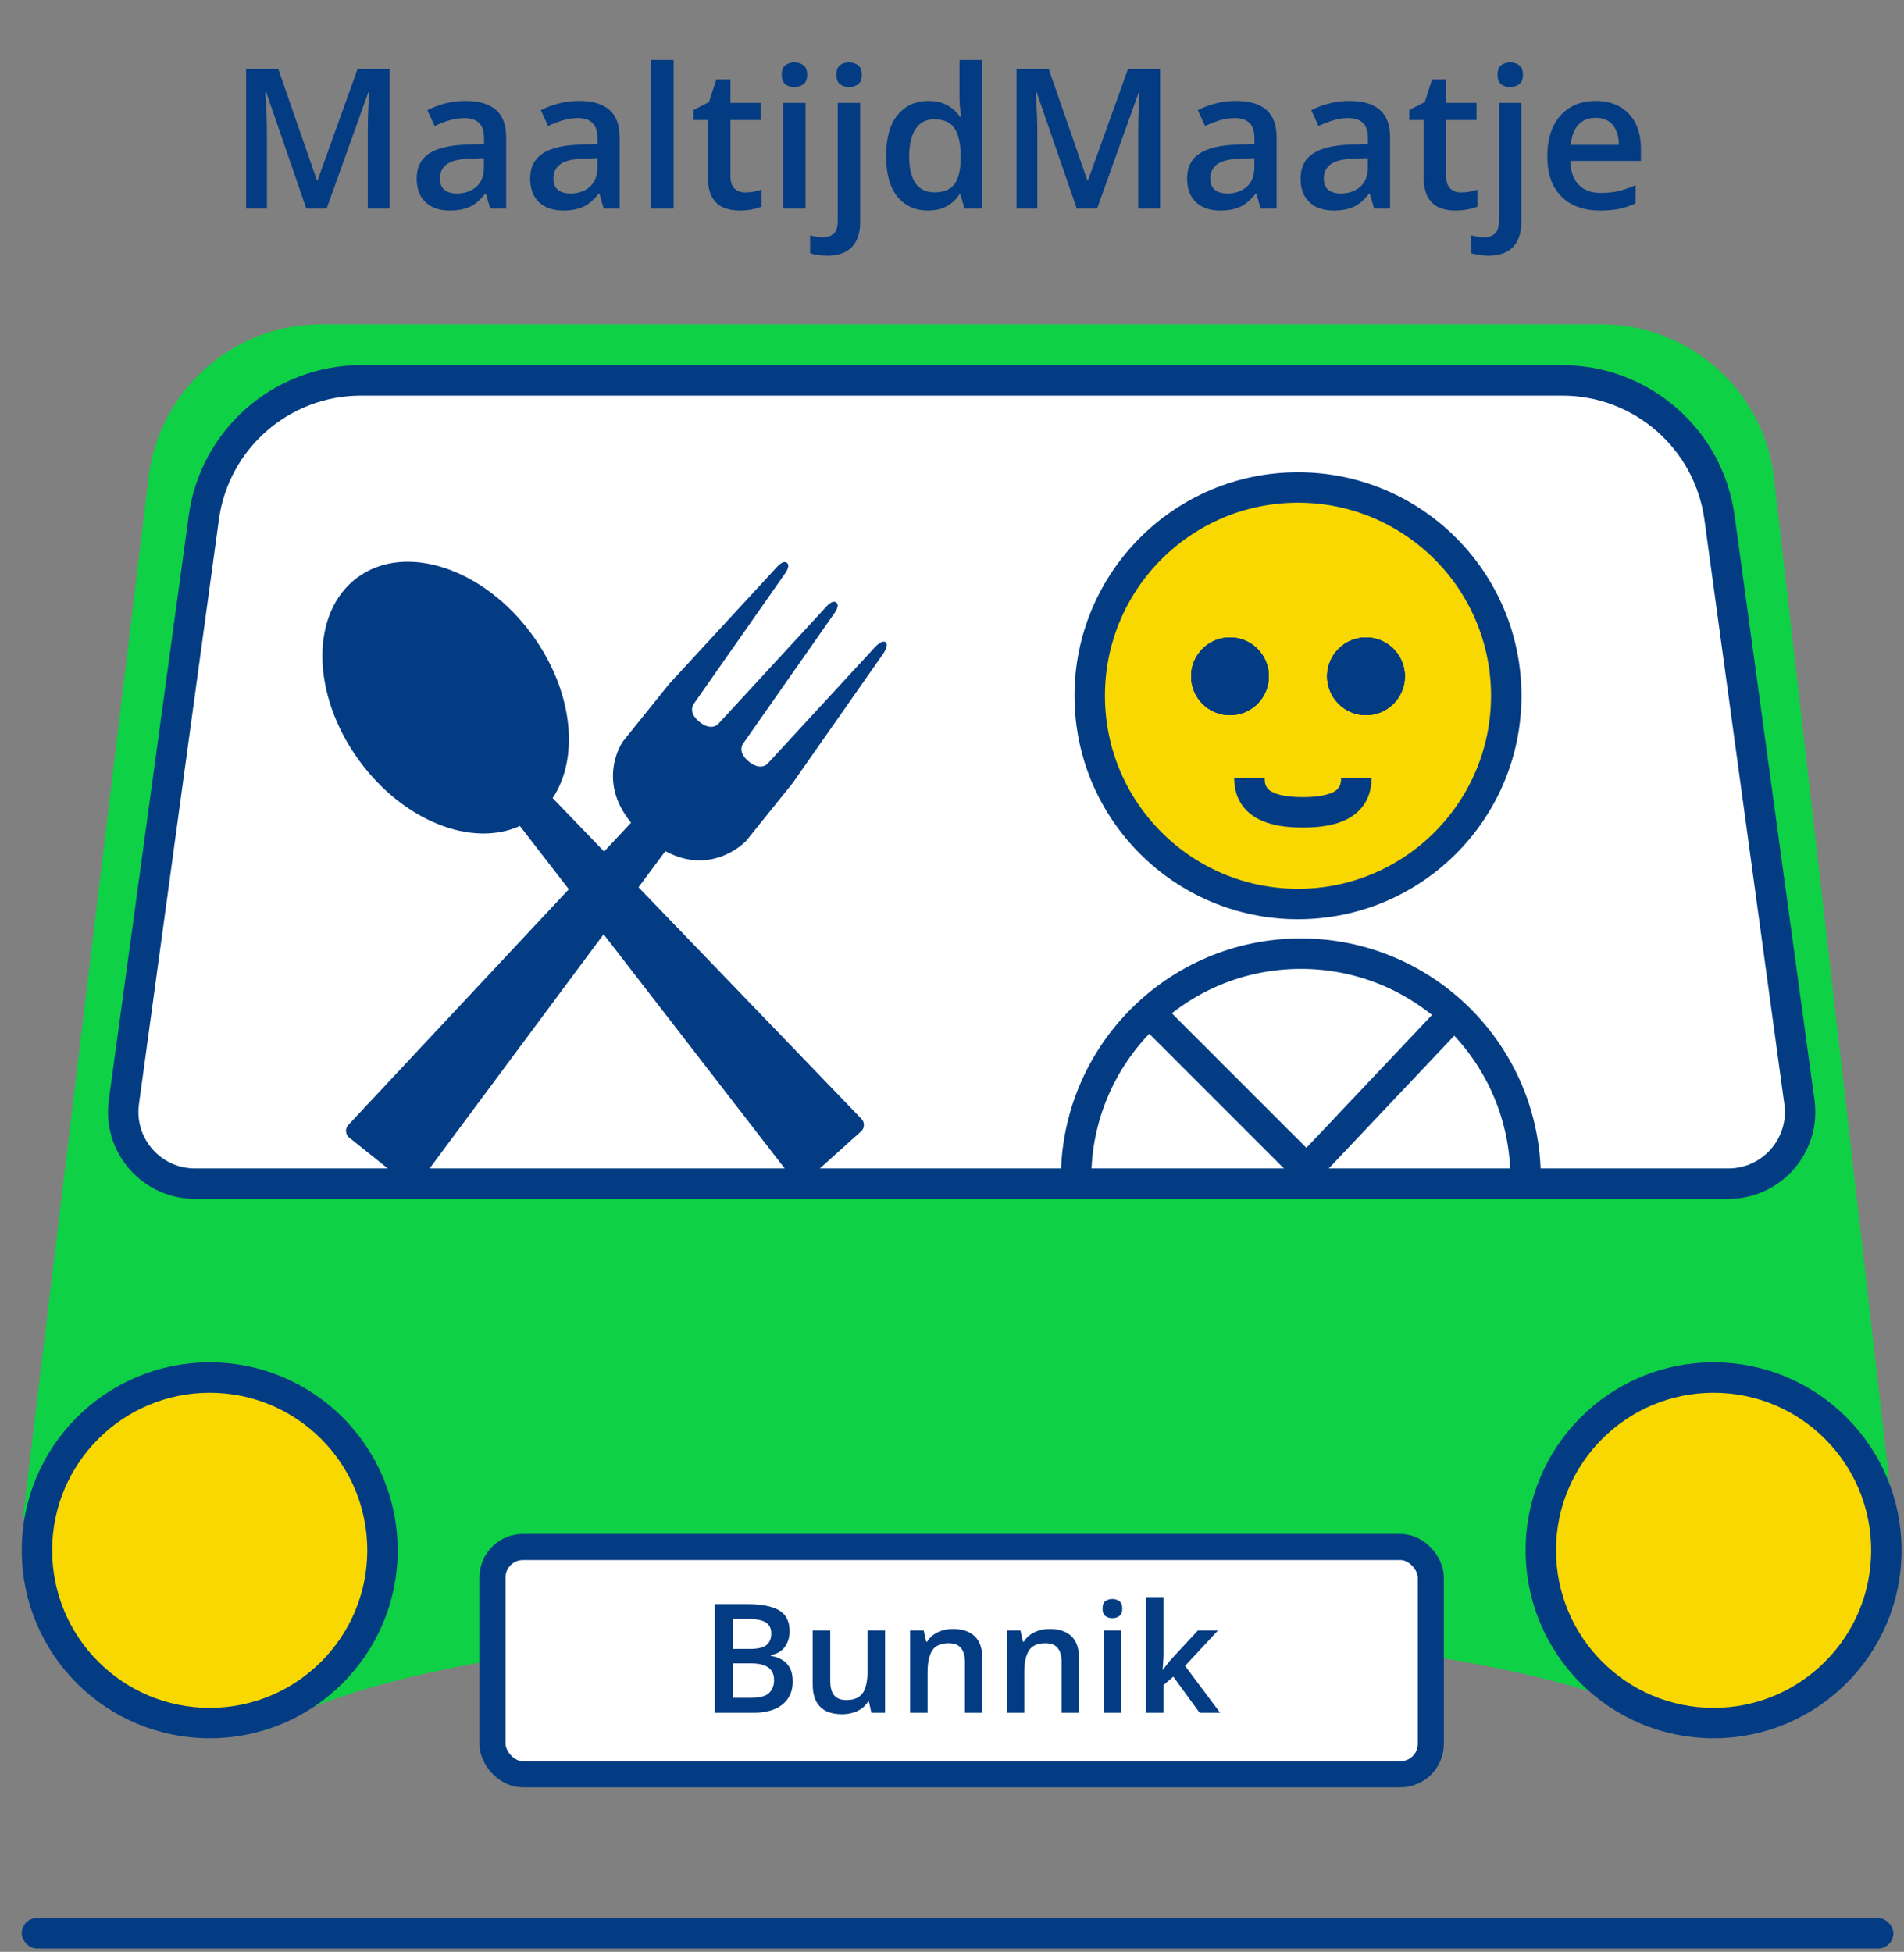 <svg width="438" height="449" viewBox="0 0 438 449" fill="none" xmlns="http://www.w3.org/2000/svg">
<rect x="0" y="0" width="438" height="449" fill="#808080" stroke="none"/>
<path fill-rule="evenodd" clip-rule="evenodd" d="M73.89 74.606C53.654 74.606 36.606 89.719 34.179 109.808L5.257 349.183C8.693 347.92 12.407 347.231 16.281 347.231C33.934 347.231 48.244 361.541 48.244 379.194C48.244 386.222 45.976 392.72 42.132 397.996H61.531C83.07 383.835 147.681 373.553 224.04 373.553C300.399 373.553 365.01 383.835 386.55 397.996H396.656C391.611 392.213 388.555 384.65 388.555 376.374C388.555 358.202 403.286 343.471 421.458 343.471C426.396 343.471 431.08 344.558 435.283 346.507L408.109 110.04C405.789 89.848 388.695 74.606 368.371 74.606H73.89Z" fill="#0ED145"/>
<path d="M83.048 87.507H359.392C377.639 87.507 393.083 100.983 395.555 119.062L413.945 253.549C415.3 263.458 407.598 272.285 397.597 272.285H44.843C34.841 272.285 27.14 263.458 28.495 253.549L46.884 119.062C49.356 100.983 64.8 87.507 83.048 87.507Z" fill="white" stroke="#043C83" stroke-width="7"/>
<circle cx="48.244" cy="356.632" r="39.744" fill="#F8D800" stroke="#043C83" stroke-width="7"/>
<circle cx="394.196" cy="356.632" r="39.744" fill="#F8D800" stroke="#043C83" stroke-width="7"/>
<path d="M350.952 271.084C350.952 242.528 327.803 219.379 299.247 219.379C270.691 219.379 247.542 242.528 247.542 271.084" stroke="#043C83" stroke-width="7"/>
<path d="M335.507 232.138L300.59 269.07L263.658 232.138" stroke="#043C83" stroke-width="7"/>
<path fill-rule="evenodd" clip-rule="evenodd" d="M127.13 183.589C133.396 174.245 131.784 158.824 122.374 145.959C111.195 130.675 93.242 124.788 82.275 132.81C71.307 140.832 71.48 159.725 82.659 175.009C92.82 188.9 108.575 195.028 119.596 190.008L182.508 271.369C183.219 272.289 184.562 272.411 185.427 271.633L198.073 260.267C198.915 259.511 198.962 258.207 198.177 257.392L127.13 183.589Z" fill="#043C83"/>
<path fill-rule="evenodd" clip-rule="evenodd" d="M176.642 175.602L201.271 148.875C201.271 148.875 202.913 147.079 203.739 147.743C204.566 148.408 203.163 150.397 203.163 150.397L182.32 180.169L171.664 193.417C171.664 193.417 163.992 201.701 153.055 195.798L96.478 271.943C95.803 272.852 94.509 273.02 93.624 272.313L80.349 261.704C79.438 260.976 79.341 259.627 80.137 258.775L145.175 189.247C137.071 179.401 143.275 170.584 143.275 170.584L153.931 157.335L178.559 130.608C178.559 130.608 180.082 128.715 181.028 129.476C181.974 130.237 180.452 132.13 180.452 132.13L159.609 161.902C159.609 161.902 158.086 163.795 160.925 166.078C163.764 168.362 165.286 166.469 165.286 166.469L189.915 139.741C189.915 139.741 191.437 137.849 192.384 138.61C193.33 139.371 191.808 141.264 191.808 141.264L170.964 171.036C170.964 171.036 169.442 172.928 172.281 175.212C175.12 177.495 176.642 175.602 176.642 175.602Z" fill="#043C83"/>
<circle cx="298.591" cy="160.049" r="47.909" fill="#F8D800" stroke="#043C83" stroke-width="7"/>
<circle cx="282.945" cy="155.579" r="8.941" fill="#043C83"/>
<circle cx="282.945" cy="155.579" r="8.941" fill="#043C83"/>
<circle cx="282.945" cy="155.579" r="8.941" fill="#043C83"/>
<circle cx="314.238" cy="155.579" r="8.941" fill="#043C83"/>
<circle cx="314.238" cy="155.579" r="8.941" fill="#043C83"/>
<circle cx="314.238" cy="155.579" r="8.941" fill="#043C83"/>
<path d="M312.002 179.048C312.002 185.22 306.498 186.871 299.709 186.871C292.92 186.871 287.416 185.22 287.416 179.048" stroke="#043C83" stroke-width="7"/>
<rect x="113.29" y="355.872" width="215.86" height="52.285" rx="7" fill="white" stroke="#043C83" stroke-width="6"/>
<path d="M164.45 369.015H171.884C175.108 369.015 177.541 369.482 179.181 370.416C180.822 371.35 181.642 372.962 181.642 375.252C181.642 376.209 181.471 377.075 181.129 377.85C180.799 378.613 180.315 379.246 179.677 379.747C179.039 380.237 178.253 380.567 177.318 380.738V380.909C178.287 381.08 179.147 381.382 179.899 381.815C180.662 382.248 181.26 382.869 181.693 383.678C182.138 384.487 182.36 385.535 182.36 386.822C182.36 388.349 181.995 389.648 181.266 390.719C180.548 391.79 179.517 392.604 178.173 393.163C176.84 393.721 175.256 394 173.422 394H164.45V369.015ZM168.551 379.32H172.482C174.339 379.32 175.626 379.018 176.344 378.414C177.062 377.81 177.421 376.927 177.421 375.765C177.421 374.58 176.994 373.726 176.139 373.202C175.296 372.678 173.952 372.416 172.106 372.416H168.551V379.32ZM168.551 382.635V390.565H172.875C174.789 390.565 176.133 390.195 176.908 389.454C177.683 388.714 178.07 387.711 178.07 386.446C178.07 385.672 177.894 384.999 177.541 384.43C177.199 383.86 176.635 383.421 175.849 383.114C175.062 382.795 174.003 382.635 172.67 382.635H168.551ZM203.603 375.082V394H200.441L199.894 391.454H199.672C199.273 392.103 198.766 392.644 198.151 393.077C197.536 393.499 196.852 393.812 196.1 394.017C195.348 394.234 194.556 394.342 193.725 394.342C192.3 394.342 191.081 394.103 190.067 393.624C189.065 393.134 188.296 392.382 187.76 391.368C187.225 390.354 186.957 389.044 186.957 387.438V375.082H190.99V386.686C190.99 388.155 191.286 389.255 191.879 389.984C192.483 390.713 193.417 391.078 194.682 391.078C195.901 391.078 196.869 390.827 197.587 390.326C198.305 389.824 198.812 389.084 199.108 388.104C199.416 387.124 199.569 385.922 199.569 384.498V375.082H203.603ZM219.223 374.723C221.353 374.723 223.011 375.275 224.196 376.38C225.392 377.474 225.99 379.234 225.99 381.661V394H221.974V382.413C221.974 380.943 221.672 379.844 221.068 379.115C220.465 378.374 219.53 378.004 218.266 378.004C216.431 378.004 215.155 378.568 214.438 379.696C213.731 380.824 213.378 382.459 213.378 384.601V394H209.362V375.082H212.489L213.053 377.645H213.275C213.686 376.984 214.193 376.443 214.796 376.021C215.412 375.589 216.095 375.264 216.847 375.047C217.611 374.831 218.402 374.723 219.223 374.723ZM241.474 374.723C243.604 374.723 245.262 375.275 246.447 376.38C247.643 377.474 248.241 379.234 248.241 381.661V394H244.225V382.413C244.225 380.943 243.923 379.844 243.319 379.115C242.715 378.374 241.781 378.004 240.517 378.004C238.682 378.004 237.406 378.568 236.688 379.696C235.982 380.824 235.629 382.459 235.629 384.601V394H231.613V375.082H234.74L235.304 377.645H235.526C235.937 376.984 236.444 376.443 237.047 376.021C237.663 375.589 238.346 375.264 239.098 375.047C239.861 374.831 240.653 374.723 241.474 374.723ZM257.88 375.082V394H253.864V375.082H257.88ZM255.897 367.835C256.513 367.835 257.042 368.001 257.487 368.331C257.943 368.661 258.17 369.231 258.17 370.04C258.17 370.838 257.943 371.407 257.487 371.749C257.042 372.079 256.513 372.245 255.897 372.245C255.259 372.245 254.718 372.079 254.274 371.749C253.841 371.407 253.625 370.838 253.625 370.04C253.625 369.231 253.841 368.661 254.274 368.331C254.718 368.001 255.259 367.835 255.897 367.835ZM267.655 367.408V380.26C267.655 380.841 267.632 381.479 267.587 382.174C267.541 382.857 267.496 383.501 267.45 384.105H267.536C267.832 383.706 268.185 383.239 268.595 382.704C269.017 382.168 269.416 381.701 269.792 381.302L275.568 375.082H280.182L272.611 383.216L280.678 394H275.961L269.911 385.694L267.655 387.625V394H263.639V367.408H267.655Z" fill="#043C83"/>
<path d="M70.475 48L61.225 21.171H61.027C61.071 21.772 61.122 22.592 61.181 23.632C61.239 24.672 61.291 25.786 61.334 26.972C61.378 28.159 61.4 29.294 61.4 30.378V48H56.61V15.876H64.015L72.914 41.518H73.046L82.252 15.876H89.635V48H84.603V30.114C84.603 29.133 84.618 28.071 84.647 26.928C84.691 25.786 84.735 24.702 84.779 23.676C84.838 22.651 84.882 21.831 84.911 21.215H84.735L75.133 48H70.475ZM107.104 23.215C110.18 23.215 112.501 23.896 114.069 25.258C115.651 26.621 116.442 28.745 116.442 31.63V48H112.772L111.784 44.55H111.608C110.919 45.429 110.209 46.154 109.477 46.726C108.744 47.297 107.895 47.722 106.928 48C105.976 48.293 104.811 48.44 103.434 48.44C101.984 48.44 100.688 48.176 99.545 47.648C98.402 47.106 97.501 46.286 96.842 45.188C96.183 44.089 95.853 42.697 95.853 41.013C95.853 38.508 96.784 36.626 98.644 35.366C100.519 34.106 103.346 33.41 107.125 33.278L111.344 33.124V31.85C111.344 30.166 110.949 28.964 110.158 28.247C109.381 27.529 108.283 27.17 106.862 27.17C105.646 27.17 104.467 27.346 103.324 27.697C102.182 28.049 101.068 28.481 99.984 28.994L98.314 25.346C99.501 24.716 100.849 24.204 102.357 23.808C103.881 23.413 105.463 23.215 107.104 23.215ZM111.322 36.377L108.18 36.486C105.602 36.574 103.793 37.014 102.753 37.805C101.713 38.596 101.193 39.68 101.193 41.057C101.193 42.258 101.552 43.137 102.27 43.693C102.987 44.235 103.932 44.506 105.104 44.506C106.891 44.506 108.371 44.001 109.542 42.99C110.729 41.965 111.322 40.463 111.322 38.486V36.377ZM133.207 23.215C136.283 23.215 138.605 23.896 140.172 25.258C141.754 26.621 142.545 28.745 142.545 31.63V48H138.876L137.887 44.55H137.711C137.023 45.429 136.312 46.154 135.58 46.726C134.848 47.297 133.998 47.722 133.031 48C132.079 48.293 130.915 48.44 129.538 48.44C128.087 48.44 126.791 48.176 125.648 47.648C124.506 47.106 123.605 46.286 122.946 45.188C122.287 44.089 121.957 42.697 121.957 41.013C121.957 38.508 122.887 36.626 124.748 35.366C126.623 34.106 129.45 33.41 133.229 33.278L137.448 33.124V31.85C137.448 30.166 137.052 28.964 136.261 28.247C135.485 27.529 134.386 27.17 132.965 27.17C131.75 27.17 130.57 27.346 129.428 27.697C128.285 28.049 127.172 28.481 126.088 28.994L124.418 25.346C125.604 24.716 126.952 24.204 128.461 23.808C129.984 23.413 131.566 23.215 133.207 23.215ZM137.426 36.377L134.284 36.486C131.706 36.574 129.896 37.014 128.856 37.805C127.816 38.596 127.296 39.68 127.296 41.057C127.296 42.258 127.655 43.137 128.373 43.693C129.091 44.235 130.036 44.506 131.208 44.506C132.995 44.506 134.474 44.001 135.646 42.99C136.833 41.965 137.426 40.463 137.426 38.486V36.377ZM154.96 48H149.774V13.81H154.96V48ZM171.396 44.265C172.069 44.265 172.736 44.206 173.395 44.089C174.054 43.957 174.655 43.803 175.197 43.627V47.539C174.625 47.788 173.886 48 172.978 48.176C172.069 48.352 171.125 48.44 170.143 48.44C168.766 48.44 167.528 48.212 166.43 47.758C165.331 47.29 164.459 46.491 163.815 45.363C163.17 44.235 162.848 42.675 162.848 40.683V27.609H159.53V25.302L163.09 23.479L164.782 18.271H168.034V23.676H174.999V27.609H168.034V40.617C168.034 41.848 168.341 42.763 168.957 43.364C169.572 43.964 170.385 44.265 171.396 44.265ZM185.304 23.676V48H180.141V23.676H185.304ZM182.755 14.36C183.546 14.36 184.228 14.572 184.799 14.997C185.385 15.422 185.678 16.154 185.678 17.194C185.678 18.22 185.385 18.952 184.799 19.392C184.228 19.816 183.546 20.029 182.755 20.029C181.935 20.029 181.239 19.816 180.668 19.392C180.111 18.952 179.833 18.22 179.833 17.194C179.833 16.154 180.111 15.422 180.668 14.997C181.239 14.572 181.935 14.36 182.755 14.36ZM190.27 58.81C189.508 58.81 188.783 58.752 188.095 58.635C187.406 58.532 186.828 58.408 186.359 58.261V54.13C186.857 54.277 187.34 54.387 187.809 54.46C188.278 54.533 188.812 54.57 189.413 54.57C190.365 54.57 191.149 54.306 191.764 53.779C192.394 53.252 192.709 52.248 192.709 50.769V23.676H197.873V51.23C197.873 52.709 197.609 54.02 197.082 55.163C196.569 56.306 195.749 57.199 194.621 57.844C193.507 58.488 192.057 58.81 190.27 58.81ZM192.401 17.194C192.401 16.154 192.68 15.422 193.236 14.997C193.808 14.572 194.503 14.36 195.324 14.36C196.115 14.36 196.796 14.572 197.367 14.997C197.953 15.422 198.246 16.154 198.246 17.194C198.246 18.22 197.953 18.952 197.367 19.392C196.796 19.816 196.115 20.029 195.324 20.029C194.503 20.029 193.808 19.816 193.236 19.392C192.68 18.952 192.401 18.22 192.401 17.194ZM213.451 48.44C210.551 48.44 208.222 47.385 206.464 45.275C204.721 43.151 203.849 40.024 203.849 35.893C203.849 31.718 204.735 28.561 206.508 26.423C208.295 24.284 210.646 23.215 213.561 23.215C214.792 23.215 215.868 23.383 216.791 23.72C217.714 24.043 218.505 24.482 219.164 25.039C219.838 25.595 220.409 26.218 220.878 26.906H221.12C221.046 26.452 220.958 25.8 220.856 24.951C220.768 24.086 220.724 23.288 220.724 22.556V13.81H225.91V48H221.867L220.944 44.682H220.724C220.285 45.385 219.728 46.023 219.054 46.594C218.395 47.15 217.604 47.597 216.681 47.934C215.773 48.271 214.696 48.44 213.451 48.44ZM214.901 44.243C217.113 44.243 218.673 43.605 219.582 42.331C220.49 41.057 220.958 39.145 220.988 36.596V35.915C220.988 33.19 220.548 31.103 219.669 29.653C218.791 28.188 217.187 27.456 214.857 27.456C212.997 27.456 211.576 28.21 210.595 29.719C209.628 31.213 209.145 33.3 209.145 35.981C209.145 38.662 209.628 40.712 210.595 42.133C211.576 43.54 213.012 44.243 214.901 44.243ZM247.707 48L238.456 21.171H238.258C238.302 21.772 238.354 22.592 238.412 23.632C238.471 24.672 238.522 25.786 238.566 26.972C238.61 28.159 238.632 29.294 238.632 30.378V48H233.842V15.876H241.247L250.146 41.518H250.277L259.484 15.876H266.867V48H261.835V30.114C261.835 29.133 261.85 28.071 261.879 26.928C261.923 25.786 261.967 24.702 262.011 23.676C262.069 22.651 262.113 21.831 262.143 21.215H261.967L252.365 48H247.707ZM284.335 23.215C287.411 23.215 289.733 23.896 291.3 25.258C292.882 26.621 293.673 28.745 293.673 31.63V48H290.004L289.015 44.55H288.839C288.151 45.429 287.44 46.154 286.708 46.726C285.976 47.297 285.126 47.722 284.159 48C283.207 48.293 282.042 48.44 280.666 48.44C279.215 48.44 277.919 48.176 276.776 47.648C275.634 47.106 274.733 46.286 274.074 45.188C273.415 44.089 273.085 42.697 273.085 41.013C273.085 38.508 274.015 36.626 275.875 35.366C277.75 34.106 280.578 33.41 284.357 33.278L288.576 33.124V31.85C288.576 30.166 288.18 28.964 287.389 28.247C286.613 27.529 285.514 27.17 284.093 27.17C282.877 27.17 281.698 27.346 280.556 27.697C279.413 28.049 278.3 28.481 277.216 28.994L275.546 25.346C276.732 24.716 278.08 24.204 279.589 23.808C281.112 23.413 282.694 23.215 284.335 23.215ZM288.554 36.377L285.412 36.486C282.833 36.574 281.024 37.014 279.984 37.805C278.944 38.596 278.424 39.68 278.424 41.057C278.424 42.258 278.783 43.137 279.501 43.693C280.219 44.235 281.164 44.506 282.335 44.506C284.123 44.506 285.602 44.001 286.774 42.99C287.96 41.965 288.554 40.463 288.554 38.486V36.377ZM310.438 23.215C313.515 23.215 315.836 23.896 317.404 25.258C318.986 26.621 319.777 28.745 319.777 31.63V48H316.107L315.119 44.55H314.943C314.254 45.429 313.544 46.154 312.812 46.726C312.079 47.297 311.229 47.722 310.263 48C309.311 48.293 308.146 48.44 306.769 48.44C305.319 48.44 304.022 48.176 302.88 47.648C301.737 47.106 300.836 46.286 300.177 45.188C299.518 44.089 299.188 42.697 299.188 41.013C299.188 38.508 300.119 36.626 301.979 35.366C303.854 34.106 306.681 33.41 310.46 33.278L314.679 33.124V31.85C314.679 30.166 314.284 28.964 313.493 28.247C312.716 27.529 311.618 27.17 310.197 27.17C308.981 27.17 307.802 27.346 306.659 27.697C305.517 28.049 304.403 28.481 303.319 28.994L301.649 25.346C302.836 24.716 304.184 24.204 305.692 23.808C307.216 23.413 308.798 23.215 310.438 23.215ZM314.657 36.377L311.515 36.486C308.937 36.574 307.128 37.014 306.088 37.805C305.048 38.596 304.528 39.68 304.528 41.057C304.528 42.258 304.887 43.137 305.604 43.693C306.322 44.235 307.267 44.506 308.439 44.506C310.226 44.506 311.706 44.001 312.877 42.99C314.064 41.965 314.657 40.463 314.657 38.486V36.377ZM336.059 44.265C336.732 44.265 337.399 44.206 338.058 44.089C338.717 43.957 339.318 43.803 339.86 43.627V47.539C339.289 47.788 338.549 48 337.641 48.176C336.732 48.352 335.788 48.44 334.806 48.44C333.429 48.44 332.191 48.212 331.093 47.758C329.994 47.29 329.123 46.491 328.478 45.363C327.833 44.235 327.511 42.675 327.511 40.683V27.609H324.193V25.302L327.753 23.479L329.445 18.271H332.697V23.676H339.662V27.609H332.697V40.617C332.697 41.848 333.004 42.763 333.62 43.364C334.235 43.964 335.048 44.265 336.059 44.265ZM342.365 58.81C341.603 58.81 340.878 58.752 340.189 58.635C339.501 58.532 338.922 58.408 338.454 58.261V54.13C338.952 54.277 339.435 54.387 339.904 54.46C340.373 54.533 340.907 54.57 341.508 54.57C342.46 54.57 343.244 54.306 343.859 53.779C344.489 53.252 344.804 52.248 344.804 50.769V23.676H349.967V51.23C349.967 52.709 349.704 54.02 349.176 55.163C348.664 56.306 347.843 57.199 346.715 57.844C345.602 58.488 344.152 58.81 342.365 58.81ZM344.496 17.194C344.496 16.154 344.774 15.422 345.331 14.997C345.902 14.572 346.598 14.36 347.418 14.36C348.209 14.36 348.891 14.572 349.462 14.997C350.048 15.422 350.341 16.154 350.341 17.194C350.341 18.22 350.048 18.952 349.462 19.392C348.891 19.816 348.209 20.029 347.418 20.029C346.598 20.029 345.902 19.816 345.331 19.392C344.774 18.952 344.496 18.22 344.496 17.194ZM367.062 23.215C369.23 23.215 371.09 23.662 372.643 24.555C374.196 25.449 375.39 26.716 376.225 28.356C377.06 29.997 377.477 31.96 377.477 34.245V37.014H361.239C361.298 39.372 361.928 41.188 363.129 42.463C364.345 43.737 366.044 44.374 368.227 44.374C369.779 44.374 371.171 44.228 372.401 43.935C373.646 43.627 374.928 43.181 376.247 42.595V46.791C375.031 47.363 373.793 47.78 372.533 48.044C371.273 48.308 369.765 48.44 368.007 48.44C365.619 48.44 363.517 47.978 361.701 47.055C359.899 46.118 358.485 44.726 357.46 42.88C356.449 41.035 355.944 38.742 355.944 36.003C355.944 33.278 356.405 30.964 357.328 29.06C358.251 27.155 359.547 25.705 361.217 24.709C362.887 23.713 364.835 23.215 367.062 23.215ZM367.062 27.104C365.436 27.104 364.118 27.631 363.107 28.686C362.111 29.741 361.525 31.286 361.349 33.322H372.423C372.409 32.106 372.204 31.03 371.808 30.092C371.427 29.155 370.841 28.422 370.05 27.895C369.274 27.368 368.278 27.104 367.062 27.104Z" fill="#043C83"/>
<rect x="5" y="441.24" width="430.559" height="7" rx="3.5" fill="#043C83"/>
</svg>
